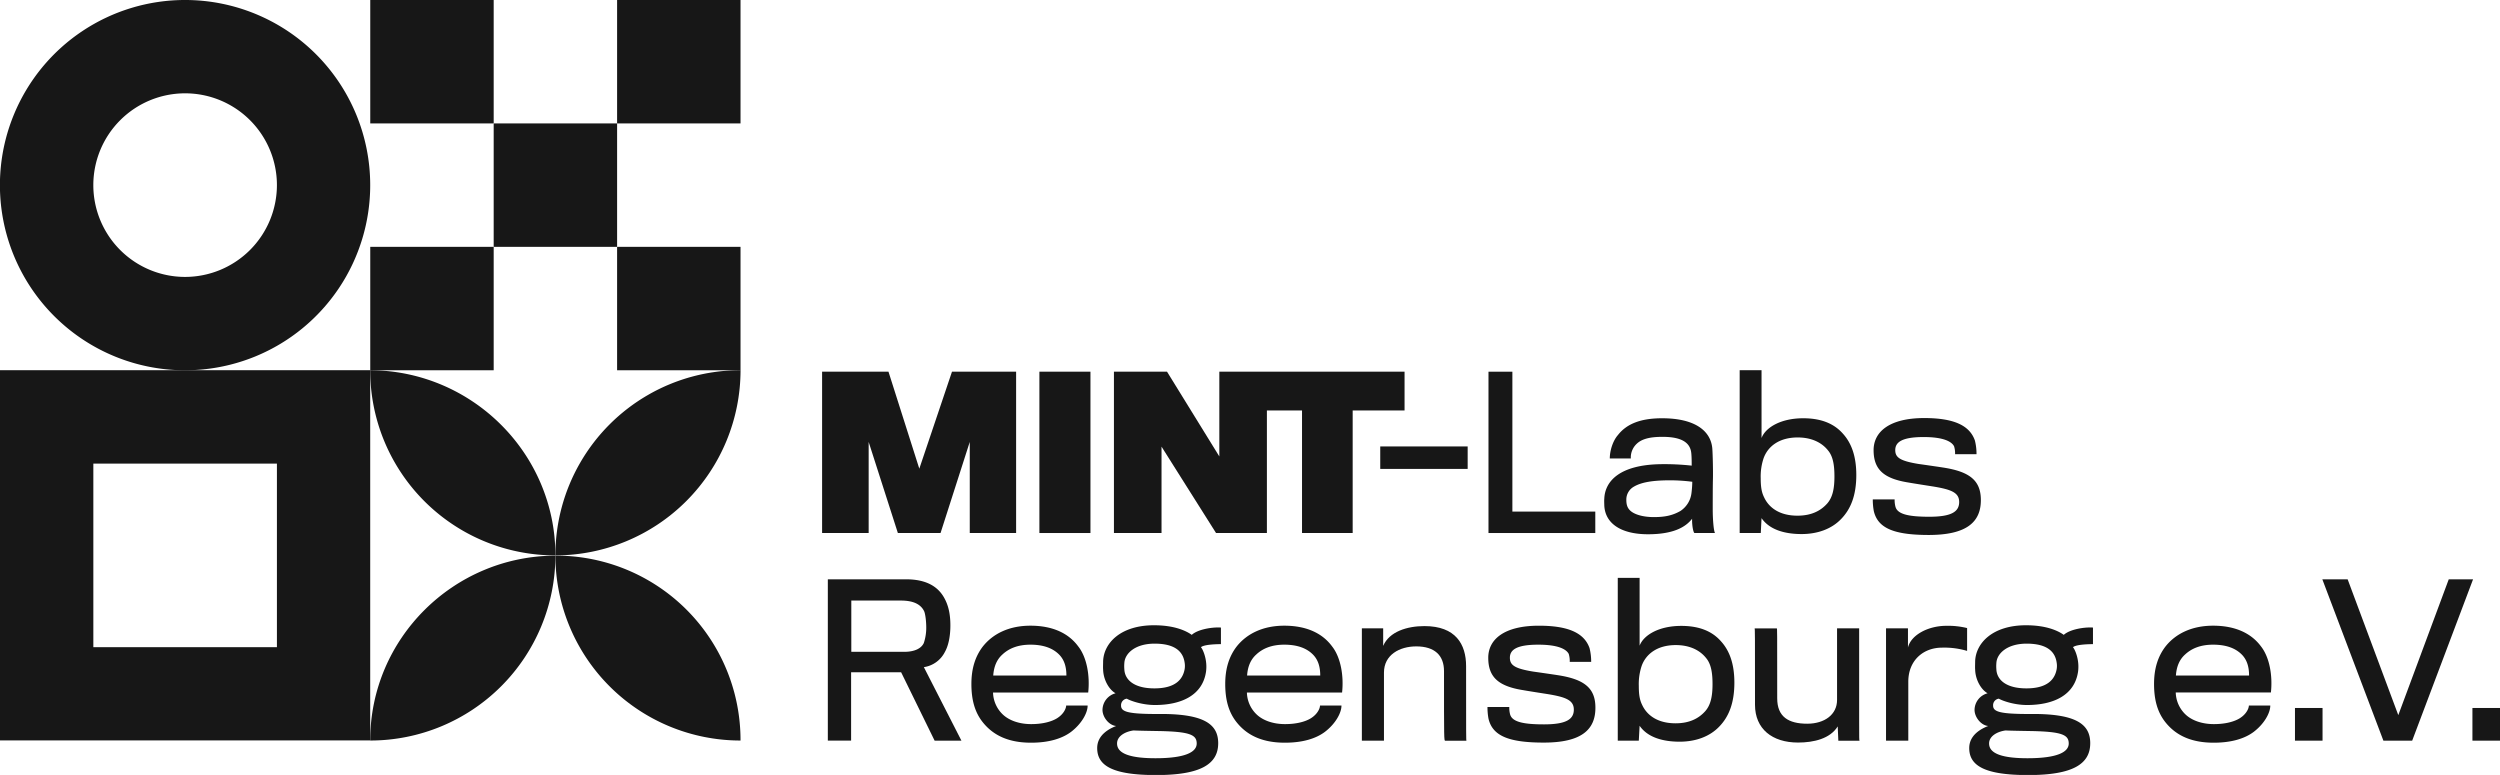 <?xml version="1.0" encoding="UTF-8"?>
<svg xmlns="http://www.w3.org/2000/svg" xmlns:xlink="http://www.w3.org/1999/xlink" id="Layer_1" data-name="Layer 1" viewBox="0 0 1357.35 420.76">
  <defs>
    <style>
      .cls-1{fill:#171717;}
    </style>
    <symbol id="mint-labs-ev">
      <polygon class="cls-1" points="551.69 289.4 551.69 201.81 516.87 201.81 499.13 254.47 482.39 201.81 446.35 201.81 446.35 289.4 471.63 289.4 471.63 239.95 487.49 289.4 510.66 289.4 526.52 239.95 526.52 289.4 551.69 289.4"></polygon>
      <rect class="cls-1" x="564.33" y="201.8" width="27.72" height="87.6"></rect>
      <polygon class="cls-1" points="762.59 201.81 687.85 201.81 678.98 201.81 662.02 201.81 662.02 247.82 633.63 201.81 604.8 201.81 604.8 289.4 630.64 289.4 630.64 242.5 660.24 289.4 687.85 289.4 687.85 222.87 706.92 222.87 706.92 289.4 734.42 289.4 734.42 222.87 762.59 222.87 762.59 201.81"></polygon>
      <rect class="cls-1" x="749.39" y="242.39" width="47.46" height="12.2"></rect>
      <polygon class="cls-1" points="866.15 277.76 821.13 277.76 821.13 201.81 808.16 201.81 808.16 289.4 866.15 289.4 866.15 277.76"></polygon>
      <path class="cls-1" d="M918.71,281.64c-.11,4.1.77,7.76,1.33,7.76h11.09c-.78-1.44-1.22-8-1.22-12.64,0-4.21,0-12.86.11-16.74.11-4.66-.11-13.42-.33-16.41-.78-9.76-9.54-16.52-27.28-16.52-11.53,0-19.18,3-23.95,9.09-2.66,3-4.44,8.31-4.44,12.75h11.42a10.19,10.19,0,0,1,3.33-8.1c2.77-2.55,7.1-3.65,13.86-3.65,10.2,0,15.08,3,15.64,8.87.22,2.1.22,5.21.22,6.76a136,136,0,0,0-17.3-.78c-21.51.45-29.83,9-30.16,18.85-.11,1.11,0,2.55,0,3.33.33,10,9.09,15.86,23.73,15.86C908.18,290.07,915.05,286.41,918.71,281.64ZM883,271.33a8,8,0,0,1,4.1-7.1c4.32-2.55,10.64-3.33,18.07-3.44a95.45,95.45,0,0,1,13.64.78,52,52,0,0,1-.44,6.1,13.54,13.54,0,0,1-6,9.76c-4.44,2.55-8.76,3.32-14.42,3.32-6,0-10.64-1.44-12.86-3.55C883.45,275.65,883,273.77,883,271.33Z"></path>
      <path class="cls-1" d="M956.41,281.31c4.1,6,12,8.65,21.73,8.65,8.54,0,16.3-2.67,21.62-8.32,5-5.21,8.1-12.53,8.1-23.73,0-10.31-2.67-17.41-7.32-22.51-4.88-5.54-12-8.31-21.51-8.31-12.31,0-20.52,5.1-22.62,10.75V201H944.54V289.4H956Zm1.11-32.49c2.21-6.21,8.2-11.31,18.51-11.31,7.88,0,13.31,3,16.52,7.09,2.78,3.33,3.44,8.32,3.44,14.09,0,6.65-1,11.31-3.88,14.63-3.44,3.88-8.43,6.66-16.19,6.66-10.09,0-15.63-4.66-18.07-9.87-1.22-2.44-1.89-5.1-1.89-10.43A31.24,31.24,0,0,1,957.52,248.82Z"></path>
      <path class="cls-1" d="M1075.49,271.55c0-10.65-6-15.52-20.73-17.74-1.33-.22-11.31-1.67-13-1.89-10.2-1.66-12.75-3.55-12.75-7.54,0-4.32,3.65-7.09,15.41-7.09,10.75,0,15.19,2.44,16.52,5a12.92,12.92,0,0,1,.55,4.32h11.64a29.65,29.65,0,0,0-.88-7.43c-2.88-8.31-11.64-12.2-27.5-12.2-19,0-27.5,7.54-27.5,17.41,0,10.65,5.66,15.53,19.18,17.63,1.78.34,11,1.78,12.42,2,10.43,1.66,14.86,3.33,14.86,8.54s-4.1,8-16.19,8c-11.2,0-17.3-1.33-18.4-5.43a14.32,14.32,0,0,1-.45-4h-11.86a34.42,34.42,0,0,0,.55,6.33c2.22,9.53,11.31,13,30.05,13C1067.51,290.4,1075.49,283.63,1075.49,271.55Z"></path>
      <path class="cls-1" d="M513,354c1.78-3.11,3-8.1,3-14.42,0-6.54-1.22-11.08-3.22-14.74-3.33-6.21-9.65-10.31-20.84-10.31H449.46v87.59H462.1V365h27.16l18.19,37.14H522l-20.4-39.92A15.26,15.26,0,0,0,513,354Zm-21.51-.11H462.21V326.07h26.94c6.88,0,10.87,2.1,12.64,5.87.67,1.67,1.11,5.55,1.11,8.76a26.23,26.23,0,0,1-1.33,8.43C500.13,352.23,496.36,353.79,491.48,353.9Z"></path>
      <path class="cls-1" d="M559.45,339.71c-11.64,0-20.4,4.43-25.83,11.3-4,5.22-6.21,11.76-6.21,20.3,0,9,2,15.52,6.1,20.73,6.21,7.87,15.08,11.2,26.28,11.2,9.64,0,16.85-2.22,21.73-5.88,5.65-4.32,9-10.2,9-14.3H578.86c0,1.44-1.22,4.55-4.88,6.87-3,1.89-7.87,3.22-14.08,3.22-6.55,0-12.09-2-15.53-5.32A17.08,17.08,0,0,1,539.16,376h51.67c1-9.2-.77-19.18-5.43-25.06C580.41,344.14,572,339.71,559.45,339.71Zm-20.18,27.05c.33-4.77,1.89-8.65,5-11.42,3.33-3.11,8.1-5.32,15.19-5.32,7.43,0,12.31,2.1,15.53,5.32,2.88,2.88,4,6.76,4,11.42Z"></path>
      <path class="cls-1" d="M647.05,344.7c-3.22-2.33-9.65-5.22-20.51-5.22-18,0-27.17,9.54-27.61,19.41,0,1.44-.11,3.44,0,4.65.11,5.22,3,10.76,6.76,12.87a9.45,9.45,0,0,0-7.1,9c0,4,3.55,8.42,7.43,8.76-3.43,1.33-10.31,4.65-10.31,12,0,9.65,8.54,14.64,32,14.64,24.5,0,33.7-6.1,33.7-17.3,0-10.31-7.65-16.19-33-15.85-16,0-19.74-1.22-19.74-4.55a3.57,3.57,0,0,1,3.11-3.77c2.55,1.44,8.87,3.44,15.3,3.44,14.41,0,25.84-5.33,27.72-18.08a20.46,20.46,0,0,0,.11-4.43c-.33-4.1-1.88-7.76-2.88-8.87,1.77-1.55,8.87-1.67,10.86-1.67v-9C658.25,340.37,650.26,341.7,647.05,344.7Zm-31.6,51.89c1.66.11,7.43.22,14,.33,16.74.33,20.29,2.11,20.29,6.76s-6.21,8-22.4,8-20.84-3.55-20.84-8C606.47,399.8,610.68,397.25,615.45,396.59Zm27.72-33.16c-1,5.33-4.88,10.32-16.41,10.32-11.2,0-16-4.77-16.3-10.21a20.13,20.13,0,0,1,0-3.65c.33-5.22,6-10.43,16.41-10.43,11,0,15.41,4.22,16.3,10.2A10.83,10.83,0,0,1,643.17,363.43Z"></path>
      <path class="cls-1" d="M697.28,339.71c-11.64,0-20.4,4.43-25.84,11.3-4,5.22-6.21,11.76-6.21,20.3,0,9,2,15.52,6.1,20.73,6.21,7.87,15.08,11.2,26.28,11.2,9.65,0,16.85-2.22,21.73-5.88,5.66-4.32,9-10.2,9-14.3H716.68c0,1.44-1.22,4.55-4.88,6.87-3,1.89-7.87,3.22-14.08,3.22-6.54,0-12.08-2-15.52-5.32A17,17,0,0,1,677,376h51.67c1-9.2-.78-19.18-5.44-25.06C718.23,344.14,709.81,339.71,697.28,339.71ZM677.1,366.76c.33-4.77,1.88-8.65,5-11.42,3.32-3.11,8.09-5.32,15.19-5.32,7.43,0,12.31,2.1,15.52,5.32,2.88,2.88,4,6.76,4,11.42Z"></path>
      <path class="cls-1" d="M796,361.66c0-11.86-5.65-21.73-22.62-21.73-9.42,0-19.07,3-22.4,10.75v-9.53H739.41v61h12v-37c0-9.65,8.54-14.2,17.52-14.2,10,0,15.08,4.88,15.08,13.42,0,37.15,0,37.81.66,37.81h11.53C796,402,796,399.8,796,361.66Z"></path>
      <path class="cls-1" d="M845.53,366.54c-1.33-.22-11.31-1.67-13-1.89-10.2-1.66-12.75-3.54-12.75-7.54,0-4.32,3.66-7.09,15.41-7.09,10.76,0,15.2,2.44,16.53,5a12.92,12.92,0,0,1,.55,4.32h11.64a29.65,29.65,0,0,0-.88-7.43c-2.89-8.31-11.65-12.19-27.5-12.19-19,0-27.5,7.53-27.5,17.4,0,10.65,5.65,15.53,19.18,17.63,1.78.34,11,1.78,12.42,2,10.42,1.66,14.86,3.33,14.86,8.54s-4.1,8-16.19,8c-11.2,0-17.3-1.33-18.41-5.43a14.6,14.6,0,0,1-.44-4H807.61a34.32,34.32,0,0,0,.55,6.32c2.22,9.53,11.31,13,30.05,13,20.07,0,28-6.76,28-18.85C866.26,373.63,860.27,368.76,845.53,366.54Z"></path>
      <path class="cls-1" d="M912.83,339.82c-12.31,0-20.51,5.1-22.62,10.75V313.76H878.35v88.37h11.42l.44-8.09c4.1,6,12,8.65,21.73,8.65,8.54,0,16.3-2.67,21.63-8.32,5-5.21,8.09-12.53,8.09-23.73,0-10.31-2.66-17.41-7.32-22.51C929.46,342.59,922.37,339.82,912.83,339.82Zm13.08,46.23c-3.43,3.88-8.42,6.66-16.18,6.66-10.09,0-15.64-4.66-18.08-9.87-1.22-2.44-1.88-5.1-1.88-10.43a31.31,31.31,0,0,1,1.55-10.86c2.22-6.21,8.21-11.31,18.52-11.31,7.87,0,13.3,3,16.52,7.1,2.77,3.32,3.44,8.31,3.44,14.08C929.8,378.07,928.8,382.73,925.91,386.05Z"></path>
      <path class="cls-1" d="M1009.41,391.93V341.15h-12v38.92c0,7.87-6.76,12.86-16.19,12.86-10.2,0-16.3-3.77-16.3-13.75,0-37.59,0-38-.22-38H952.64c.22.22.22,3.21.22,41.47,0,13.08,9.31,20.51,23.39,20.51,8.54,0,17.41-2.11,21.52-8.76l.33,7.76h11.53C1009.41,402,1009.41,400.91,1009.41,391.93Z"></path>
      <path class="cls-1" d="M1035.91,351.57V341.15H1024v61h12.09v-32c0-11.65,8.21-18.52,18.3-18.52a43.27,43.27,0,0,1,13.63,1.77V341a43.23,43.23,0,0,0-11.42-1.22C1046.89,339.82,1037.57,344.7,1035.91,351.57Z"></path>
      <path class="cls-1" d="M1120.51,344.7c-3.22-2.33-9.65-5.22-20.51-5.22-18,0-27.17,9.54-27.61,19.41,0,1.44-.11,3.44,0,4.65.11,5.22,3,10.76,6.76,12.87a9.45,9.45,0,0,0-7.09,9c0,4,3.54,8.42,7.42,8.76-3.43,1.33-10.31,4.65-10.31,12,0,9.65,8.54,14.64,32,14.64,24.5,0,33.7-6.1,33.7-17.3,0-10.31-7.65-16.19-33-15.85-16,0-19.73-1.22-19.73-4.55a3.57,3.57,0,0,1,3.1-3.77c2.55,1.44,8.87,3.44,15.3,3.44,14.42,0,25.84-5.33,27.72-18.08a20.46,20.46,0,0,0,.11-4.43c-.33-4.1-1.88-7.76-2.88-8.87,1.77-1.55,8.87-1.67,10.87-1.67v-9C1131.71,340.37,1123.73,341.7,1120.51,344.7Zm-31.6,51.89c1.66.11,7.43.22,14,.33,16.74.33,20.29,2.11,20.29,6.76s-6.21,8-22.4,8-20.84-3.55-20.84-8C1079.93,399.8,1084.14,397.25,1088.91,396.59Zm27.72-33.16c-1,5.33-4.88,10.32-16.41,10.32-11.2,0-16-4.77-16.3-10.21a20.13,20.13,0,0,1,0-3.65c.33-5.22,6-10.43,16.41-10.43,11,0,15.41,4.22,16.3,10.2A10.83,10.83,0,0,1,1116.63,363.43Z"></path>
      <path class="cls-1" d="M1201.57,339.71c-11.65,0-20.41,4.43-25.84,11.3-4,5.22-6.21,11.76-6.21,20.3,0,9,2,15.52,6.1,20.73,6.21,7.87,15.08,11.2,26.28,11.2,9.64,0,16.85-2.22,21.73-5.88,5.66-4.32,9-10.2,9-14.3H1221c0,1.44-1.22,4.55-4.88,6.87-3,1.89-7.87,3.22-14.08,3.22-6.54,0-12.09-2-15.52-5.32a17.09,17.09,0,0,1-5.22-11.87h51.67c1-9.2-.77-19.18-5.43-25.06C1222.52,344.14,1214.09,339.71,1201.57,339.71Zm-20.18,27.05c.33-4.77,1.88-8.65,5-11.42,3.33-3.11,8.1-5.32,15.2-5.32,7.42,0,12.3,2.1,15.52,5.32,2.88,2.88,4,6.76,4,11.42Z"></path>
      <rect class="cls-1" x="1246.03" y="384.39" width="14.97" height="17.74"></rect>
      <polygon class="cls-1" points="1329.52 314.54 1302.13 388.27 1274.63 314.54 1260.89 314.54 1294.04 402.13 1309.67 402.13 1342.72 314.54 1329.52 314.54"></polygon>
      <rect class="cls-1" x="1342.38" y="384.39" width="14.97" height="17.74"></rect>
    </symbol>
    <symbol id="N">
      <path class="cls-1" d="M402,201h.07A100.63,100.63,0,0,1,301.55,301.55,100.47,100.47,0,0,1,402,201Z"></path>
      <path class="cls-1" d="M402.06,402.06H402A100.47,100.47,0,0,1,301.55,301.68h.31A100.15,100.15,0,0,1,402.06,402.06Z"></path>
      <path class="cls-1" d="M301.55,301.55h-.1A100.47,100.47,0,0,1,201,201C256.32,201.26,301.55,246.17,301.55,301.55Z"></path>
      <path class="cls-1" d="M301.55,301.68A100.55,100.55,0,0,1,201,402.06C201,346.65,246.22,301.85,301.55,301.68Z"></path>
    </symbol>
    <symbol id="T">
      <path class="cls-1" d="M150.35,251.71v99.67H50.68V251.71h99.67M201,201H0v201H201V201Z"></path>
    </symbol>
  </defs>
  <rect class="cls-1" x="201.03" width="67.01" height="67.01"></rect>
  <rect class="cls-1" x="268.04" y="67.01" width="67.01" height="67.01"></rect>
  <rect class="cls-1" x="335.05" width="67.01" height="67.01"></rect>
  <rect class="cls-1" x="201.03" y="134.02" width="67.01" height="67.01"></rect>
  <rect class="cls-1" x="335.05" y="134.02" width="67.01" height="67.01"></rect>
  <path class="cls-1" d="M100.51,0A100.52,100.52,0,1,0,201,100.51,100.51,100.51,0,0,0,100.51,0Zm0,150.35a49.84,49.84,0,1,1,49.84-49.84A49.9,49.9,0,0,1,100.51,150.35Z"></path>
  <use xlink:href="#T"></use>
  <g>
    <use xlink:href="#N"></use>
    <animateTransform attributeType="xml" attributeName="transform" type="rotate" dur="0.8s" repeatCount="1"></animateTransform>
  </g>
  <use xlink:href="#mint-labs-ev"></use>
</svg>
